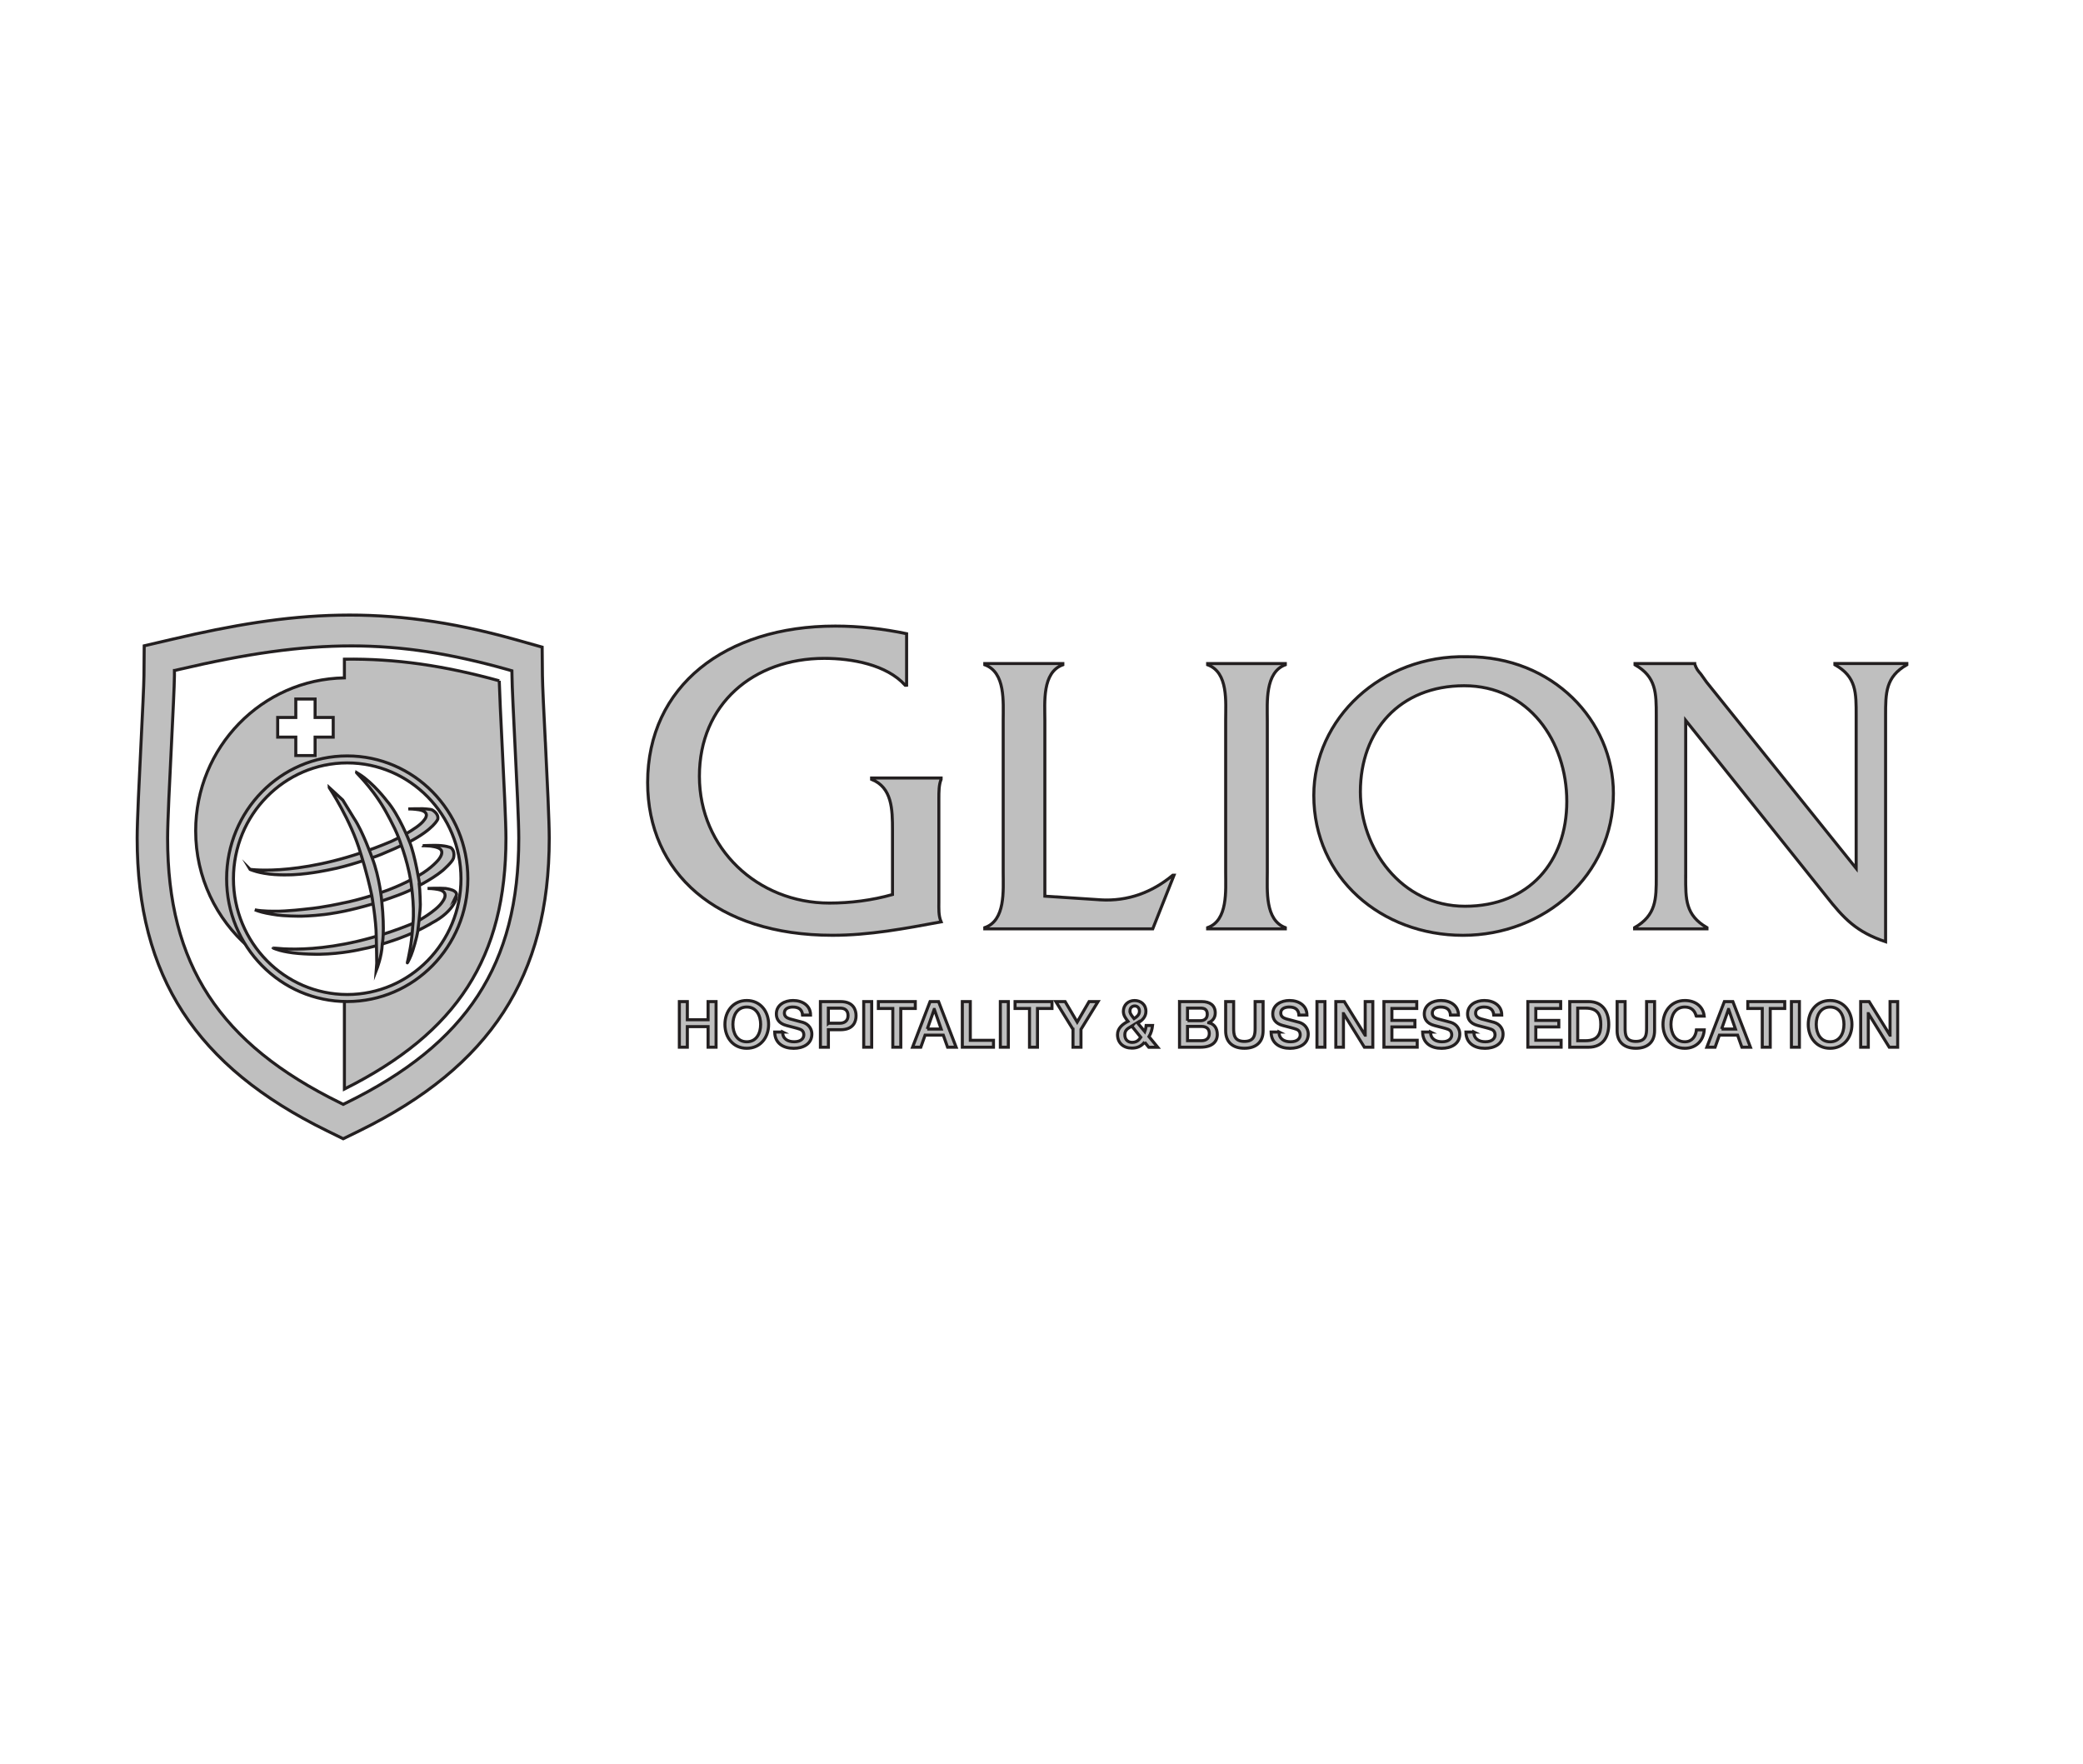 <?xml version="1.0" encoding="UTF-8"?>
<svg id="Layer_1" data-name="Layer 1" xmlns="http://www.w3.org/2000/svg" viewBox="0 0 686.51 581.41">
  <defs>
    <style>
      .cls-1 {
        fill: #bfbfbf;
        stroke: #231f20;
        stroke-miterlimit: 10;
      }
    </style>
  </defs>
  <path class="cls-1" d="m298.79,225.82h-.46c-6.13-6.79-17.51-8.85-26.65-8.85-23.36,0-41.17,15.06-41.17,38.84s19.16,41.8,42.82,41.8c6.89,0,14.08-.89,20.82-2.81v-21.26c0-6.81-.14-14.03-6.89-16.7v-.44h22.91v.44c-.74,1.78-.74,4.13-.74,6.35v33.96c0,2.22-.16,4.58.74,6.65-11.97,2.22-23.64,4.43-35.79,4.43-38.32,0-60.93-20.67-60.93-50.35,0-31.76,25.59-51.55,61.84-51.55,7.93,0,15.72.89,23.51,2.51v16.98Z"/>
  <path class="cls-1" d="m362.68,296.55c9.16.53,17.1-2.52,23.84-8.11h.41l-7.01,17.67h-55.36v-.4c6.87-2.39,6.07-12.22,6.07-18.2v-50.1c0-6.11.8-15.81-6.07-18.33v-.4h25.73v.4c-6.88,2.52-5.93,12.36-5.93,18.33v57.93l18.32,1.2Z"/>
  <path class="cls-1" d="m403.95,237.42c0-6.11.94-15.81-5.94-18.34v-.4h25.6v.4c-6.74,2.52-5.93,12.36-5.93,18.34v50.1c0,5.97-.8,15.68,5.93,18.19v.4h-25.6v-.4c6.74-2.38,5.94-12.22,5.94-18.19v-50.1Z"/>
  <path class="cls-1" d="m448.35,260.93c0,18.6,13.34,37.73,34.49,37.73s33.54-14.73,33.54-34.54-12.53-38.13-33.82-38.13-34.21,14.88-34.21,34.95m83.39.53c0,27.11-22.77,46.77-49.58,46.77s-49.16-18.88-49.16-46.11c0-25.25,22.22-46.37,50.51-45.7,28.28-.13,48.23,21.12,48.23,45.04"/>
  <path class="cls-1" d="m555.56,288.84c0,7.44-.13,12.74,7.02,16.87v.4h-23.85v-.4c7.14-4.12,7.14-9.42,7.14-16.86v-53.02c0-7.43,0-12.75-7-16.74v-.4h19.67v.12c.53,1.6,1.08,2.26,2.02,3.34l1.88,2.64,49.31,61.38v-50.36c0-7.43.14-12.75-7.01-16.74v-.4h23.71v.4c-7,3.99-7,9.3-7,16.74v74.54c-9.56-3.18-13.73-7.57-19.67-15.14l-46.21-57.8v51.43Z"/>
  <path class="cls-1" d="m114.04,363.49l-.92.46-.91-.46c-39.93-19.56-56.97-45.65-56.97-87.27,0-5.44.69-19.19,1.29-31.32.47-9.69.93-18.84.96-22.23v-1.69s.01,0,.01,0l1.62-.38c44.02-10.32,71.3-10.32,108.06.02l1.53.44.03,1.62c.02,3.4.49,12.6.96,22.35.61,12.09,1.28,25.8,1.28,31.2,0,41.63-17.03,67.71-56.95,87.27m65.7-119.01c-.47-9.2-.93-18.72-.96-21.9l-.09-9.33-8.83-2.49c-43.18-12.14-74.11-9.24-112.98-.12l-9.34,2.18-.08,9.76c-.03,3.19-.5,12.71-.95,21.9-.63,12.81-1.29,26.05-1.29,31.74,0,45.5,19.32,75.25,62.65,96.47l5.26,2.58,5.27-2.58c43.3-21.22,62.63-50.97,62.63-96.47,0-5.68-.65-18.93-1.28-31.74"/>
  <path class="cls-1" d="m109.82,242.92h-5.97v6.07h-6.36v-6.07h-5.97v-6.48h5.97v-6.08h6.36v6.08h5.97v6.48Zm54.72-18.56c-18.17-5-34.06-7.35-51.03-7.12v6.16h-.05c-27.12.47-48.97,22.86-48.97,50.42,0,15.37,6.81,29.11,17.52,38.35-4.42-6.39-7.04-14.18-7.04-22.58,0-21.62,17.26-39.22,38.49-39.27h0s.05,0,.05,0h0s.03,0,.04,0c21.27,0,38.57,17.62,38.57,39.27s-17.3,39.26-38.57,39.26h-.04v30.05c37.26-18.65,53.24-43.45,53.24-82.69,0-5.31-.69-18.96-1.28-30.99-.42-8.51-.81-16.6-.93-20.87"/>
  <path class="cls-1" d="m82.42,286.5s18.42,2.67,46.54-9.21c0,0,8.79-4.05,10.86-7.07,0,0,2.41-2.59-1.67-3.35,0,0-1.96-.32-3.59-.28,0,0,2.51-.09,4.74-.07,0,0,2.5.12,3.08.36,0,0,2.31,1.18,1.9,3.1,0,0-1.31,3.26-9.42,7.49,0,0-9.44,4.45-12.24,5.19,0,0-8.16,2.89-13.77,3.91,0,0-6.27,1.4-11.99,1.68,0,0-5.32.36-9.77-.45,0,0-2.13-.34-3.77-.94l-.84-.31.84.31-.84-.31-.07-.07Z"/>
  <path class="cls-1" d="m90.12,312.43c.04-.15,18.72,3.27,46.83-8.46,0,0,6.97-3.67,8.95-6.91,0,0,2.57-3.21-1.58-3.95,0,0-1.78-.34-3.41-.31,0,0,3.66-.18,5.98,0,0,0,1.49.26,1.79.41,0,0,2.41.56,1.61,2.19.49-.56.08,4.58-8.03,8.82,0,0-3.96,2.54-10.62,5,0,0-6.9,2.58-12.5,3.6,0,0-6.34,1.55-13.87,1.66,0,0-6.03.09-10.48-.72,0,0-2.13-.34-3.76-.94l-.85-.32.85.32-.85-.32-.07-.06Z"/>
  <path class="cls-1" d="m139.31,278.71s1.38.01,2.43.11c0,0,2.59.24,3.4,1.04,0,0,1.36.91-.52,3.34,0,0-2.2,2.86-6.72,5.4,0,0-5.38,3.22-12.48,5.6,0,0-6.93,2.39-12.75,3.47,0,0-6.02,1.38-11.56,1.89,0,0-6.77.82-10.55.73,0,0-4.15.08-6.57-.46,0,0,1.79.73,3.74,1.1,0,0,3.23.66,5.45.8,0,0,4.64.34,7.65.14,0,0,5.1-.18,9.37-.99,0,0,4.42-.58,12.77-3.02,0,0,10.59-3.4,12.75-4.81,0,0,6.2-2.87,10.19-6.18,0,0,3.09-2.69,3.51-3.96,0,0,.79-2.24-.81-3.55,0,0-1.8-.83-5.57-.76,0,0-2.58.02-3,.06l-.7.03h-.05.01Z"/>
  <path class="cls-1" d="m108.52,259.58s7.2,10.84,10.3,21.53c0,0,2.09,6.31,3.72,14.04,0,0,1.44,8.18,1.46,13.42,0,0,.25,10.09.16,10.89,0,0,1.68-4.28,1.83-8.37,0,0,.89-3.88-.17-14.12,0,0-.67-7.85-3.19-14.31,0,0-3.06-8.68-5.94-12.95l-3.72-6.05,3.72,6.05-3.72-6.05-4.45-4.1Z"/>
  <path class="cls-1" d="m117.62,254.65c-1.12-.72,4.39,3.94,9.05,11.94,0,0,3.37,5.83,4.72,9.53,0,0,2.75,6.81,3.94,13.89,0,0,1.37,8.13.78,14.3,0,0-.34,5.27-.9,8.2,0,0-.66,3.59-.94,4.62,0,0-.03.14-.02.18,0,0,0,.08.12-.14,0,0,1.03-1.84,1.67-3.9,0,0,1.32-4.05,1.68-6.63,0,0,.82-6.5.81-8.56,0,0-.1-4.75-.32-6.27-.23-1.52.15-.08.15-.08,0,0-1.6-10.15-3.4-14.32,0,0-3.44-8.89-7.46-13.48,0,0-4.41-5.85-9.06-8.77,0,0-.9-.54-.94-.57-.05-.03.19.09.19.09l-.07-.04Z"/>
  <path class="cls-1" d="m114.44,249.12c10.97,0,20.91,4.53,28.11,11.85,7.19,7.33,11.64,17.44,11.64,28.62s-4.45,21.29-11.64,28.61c-7.2,7.33-17.14,11.86-28.11,11.86s-20.92-4.53-28.11-11.86c-7.19-7.32-11.64-17.43-11.64-28.61s4.45-21.3,11.64-28.62c7.2-7.33,17.14-11.85,28.11-11.85m26.5,13.48c-6.78-6.9-16.16-11.18-26.5-11.18s-19.73,4.28-26.51,11.18c-6.79,6.9-10.99,16.45-10.99,26.99s4.2,20.07,10.99,26.98c6.78,6.9,16.16,11.18,26.51,11.18s19.72-4.27,26.5-11.18c6.78-6.91,10.99-16.44,10.99-26.98s-4.2-20.09-10.99-26.99"/>
  <g>
    <path class="cls-1" d="m223.9,330.08h2.63v5.98h6.84v-5.98h2.63v15.03h-2.63v-6.78h-6.84v6.78h-2.63v-15.03Z"/>
    <path class="cls-1" d="m253.32,337.6c0,4.31-2.72,7.87-7.2,7.87s-7.2-3.56-7.2-7.87,2.72-7.88,7.2-7.88,7.2,3.6,7.2,7.88Zm-11.77,0c0,2.88,1.35,5.73,4.57,5.73s4.57-2.84,4.57-5.73-1.35-5.73-4.57-5.73-4.57,2.84-4.57,5.73Z"/>
    <path class="cls-1" d="m257.93,340.1c0,2.3,1.71,3.22,3.81,3.22,2.32,0,3.18-1.16,3.18-2.27s-.63-1.62-1.24-1.85c-1.07-.4-2.4-.67-4.48-1.24-2.59-.67-3.33-2.26-3.33-3.81,0-3.03,2.78-4.43,5.5-4.43,3.12,0,5.77,1.67,5.77,4.8h-2.63c-.15-1.94-1.41-2.65-3.24-2.65-1.22,0-2.76.44-2.76,1.96,0,1.08.72,1.62,1.79,1.94.23.07,3.56.93,4.34,1.16,1.96.61,2.93,2.23,2.93,3.83,0,3.37-3.01,4.72-5.98,4.72-3.43,0-6.21-1.64-6.27-5.37h2.63Z"/>
    <path class="cls-1" d="m270.39,330.08h6.63c4.3,0,5.12,2.78,5.12,4.66s-.82,4.61-5.12,4.61h-4v5.77h-2.63v-15.03Zm2.63,7.12h3.85c1.18,0,2.63-.59,2.63-2.48s-1.2-2.48-2.59-2.48h-3.9v4.97Z"/>
    <path class="cls-1" d="m284.66,330.08h2.63v15.03h-2.63v-15.03Z"/>
    <path class="cls-1" d="m289.49,330.08h12.17v2.27h-4.78v12.76h-2.63v-12.76h-4.76v-2.27Z"/>
    <path class="cls-1" d="m306.53,330.08h2.8l5.79,15.03h-2.82l-1.41-3.98h-6l-1.41,3.98h-2.72l5.77-15.03Zm-.93,9.05h4.59l-2.25-6.47h-.06l-2.27,6.47Z"/>
    <path class="cls-1" d="m317.16,330.08h2.63v12.76h7.64v2.27h-10.27v-15.03Z"/>
    <path class="cls-1" d="m329.69,330.08h2.63v15.03h-2.63v-15.03Z"/>
    <path class="cls-1" d="m334.54,330.08h12.17v2.27h-4.78v12.76h-2.63v-12.76h-4.76v-2.27Z"/>
    <path class="cls-1" d="m353.63,339.22l-5.64-9.14h3.05l3.98,6.74,3.92-6.74h2.95l-5.62,9.14v5.9h-2.63v-5.9Z"/>
    <path class="cls-1" d="m377.26,343.43c-1.12,1.37-2.44,1.98-4.21,1.98-2.78,0-4.74-1.66-4.74-4.46,0-2.13,1.71-3.45,3.45-4.36-.78-1.01-1.52-1.96-1.52-3.28,0-2.17,1.64-3.58,3.68-3.58,1.94,0,3.75,1.18,3.75,3.6,0,1.79-1.26,3.03-2.72,3.81l2.34,2.83c.17-.49.36-1.03.46-2.02h2.11c-.15,1.32-.51,2.61-1.18,3.68l2.88,3.5h-2.95l-1.37-1.68Zm-4.23-5.26c-.88.55-2.32,1.03-2.32,2.82,0,1.62,1.01,2.53,2.42,2.53,1.75,0,2.4-1.08,2.84-1.68l-2.95-3.66Zm-.63-4.99c0,.99.8,1.77,1.37,2.51.91-.61,1.77-1.24,1.77-2.44,0-.99-.61-1.73-1.54-1.73s-1.6.65-1.6,1.66Z"/>
    <path class="cls-1" d="m388.75,330.08h7.31c2.7,0,4.46,1.22,4.46,3.73,0,1.52-.78,2.61-2.15,3.2v.04c1.85.4,2.82,1.83,2.82,3.87,0,2.36-1.64,4.19-5.54,4.19h-6.91v-15.03Zm2.63,6.29h4.3c1.26,0,2.21-.73,2.21-2.08,0-1.52-.78-2.06-2.21-2.06h-4.3v4.15Zm0,6.59h4.65c1.6,0,2.53-.87,2.53-2.38s-.93-2.31-2.53-2.31h-4.65v4.69Z"/>
    <path class="cls-1" d="m403.95,330.08h2.63v8.76c0,2.02.13,4.36,3.54,4.36s3.54-2.33,3.54-4.36v-8.76h2.63v9.62c0,3.85-2.46,5.76-6.17,5.76s-6.17-1.91-6.17-5.76v-9.62Z"/>
    <path class="cls-1" d="m421.53,340.1c0,2.3,1.71,3.22,3.81,3.22,2.32,0,3.18-1.16,3.18-2.27s-.63-1.62-1.24-1.85c-1.07-.4-2.4-.67-4.48-1.24-2.59-.67-3.33-2.26-3.33-3.81,0-3.03,2.78-4.43,5.5-4.43,3.12,0,5.77,1.67,5.77,4.8h-2.63c-.15-1.94-1.41-2.65-3.24-2.65-1.22,0-2.76.44-2.76,1.96,0,1.08.72,1.62,1.79,1.94.23.07,3.56.93,4.34,1.16,1.96.61,2.93,2.23,2.93,3.83,0,3.37-3.01,4.72-5.98,4.72-3.43,0-6.21-1.64-6.27-5.37h2.63Z"/>
    <path class="cls-1" d="m434.04,330.08h2.63v15.03h-2.63v-15.03Z"/>
    <path class="cls-1" d="m440.26,330.08h2.78l6.86,11.07h.04v-11.07h2.51v15.03h-2.78l-6.84-11.05h-.06v11.05h-2.51v-15.03Z"/>
    <path class="cls-1" d="m456.11,330.08h10.82v2.27h-8.19v3.93h7.58v2.15h-7.58v4.4h8.34v2.27h-10.97v-15.03Z"/>
    <path class="cls-1" d="m471.47,340.1c0,2.3,1.71,3.22,3.81,3.22,2.32,0,3.18-1.16,3.18-2.27s-.63-1.62-1.24-1.85c-1.07-.4-2.4-.67-4.48-1.24-2.59-.67-3.33-2.26-3.33-3.81,0-3.03,2.78-4.43,5.5-4.43,3.12,0,5.77,1.67,5.77,4.8h-2.63c-.15-1.94-1.41-2.65-3.24-2.65-1.22,0-2.76.44-2.76,1.96,0,1.08.72,1.62,1.79,1.94.23.07,3.56.93,4.34,1.16,1.96.61,2.93,2.23,2.93,3.83,0,3.37-3.01,4.72-5.98,4.72-3.43,0-6.21-1.64-6.27-5.37h2.63Z"/>
    <path class="cls-1" d="m485.74,340.1c0,2.3,1.71,3.22,3.81,3.22,2.32,0,3.18-1.16,3.18-2.27s-.63-1.62-1.24-1.85c-1.07-.4-2.4-.67-4.48-1.24-2.59-.67-3.33-2.26-3.33-3.81,0-3.03,2.78-4.43,5.5-4.43,3.12,0,5.77,1.67,5.77,4.8h-2.63c-.15-1.94-1.41-2.65-3.24-2.65-1.22,0-2.76.44-2.76,1.96,0,1.08.72,1.62,1.79,1.94.23.07,3.56.93,4.34,1.16,1.96.61,2.93,2.23,2.93,3.83,0,3.37-3.01,4.72-5.98,4.72-3.43,0-6.21-1.64-6.27-5.37h2.63Z"/>
    <path class="cls-1" d="m503.54,330.08h10.82v2.27h-8.19v3.93h7.58v2.15h-7.58v4.4h8.34v2.27h-10.97v-15.03Z"/>
    <path class="cls-1" d="m517.35,330.08h6.23c4.63,0,6.63,3.37,6.63,7.52s-2,7.51-6.63,7.51h-6.23v-15.03Zm2.63,12.89h2.59c4.13,0,5.01-2.33,5.01-5.37s-.88-5.37-5.01-5.37h-2.59v10.74Z"/>
    <path class="cls-1" d="m532.97,330.08h2.63v8.76c0,2.02.13,4.36,3.54,4.36s3.54-2.33,3.54-4.36v-8.76h2.63v9.62c0,3.85-2.46,5.76-6.17,5.76s-6.17-1.91-6.17-5.76v-9.62Z"/>
    <path class="cls-1" d="m559.03,334.86c-.44-1.75-1.56-2.99-3.75-2.99-3.22,0-4.57,2.84-4.57,5.73s1.35,5.73,4.57,5.73c2.36,0,3.6-1.75,3.83-3.94h2.57c-.23,3.6-2.76,6.08-6.4,6.08-4.48,0-7.2-3.56-7.2-7.87s2.72-7.88,7.2-7.88c3.41,0,6.04,1.9,6.38,5.14h-2.63Z"/>
    <path class="cls-1" d="m568.31,330.08h2.8l5.79,15.03h-2.82l-1.41-3.98h-6l-1.41,3.98h-2.72l5.77-15.03Zm-.93,9.05h4.59l-2.25-6.47h-.06l-2.27,6.47Z"/>
    <path class="cls-1" d="m576.04,330.08h12.17v2.27h-4.78v12.76h-2.63v-12.76h-4.76v-2.27Z"/>
    <path class="cls-1" d="m590.41,330.08h2.63v15.03h-2.63v-15.03Z"/>
    <path class="cls-1" d="m610.36,337.6c0,4.31-2.72,7.87-7.2,7.87s-7.2-3.56-7.2-7.87,2.72-7.88,7.2-7.88,7.2,3.6,7.2,7.88Zm-11.77,0c0,2.88,1.35,5.73,4.57,5.73s4.57-2.84,4.57-5.73-1.35-5.73-4.57-5.73-4.57,2.84-4.57,5.73Z"/>
    <path class="cls-1" d="m613.24,330.08h2.78l6.86,11.07h.04v-11.07h2.51v15.03h-2.78l-6.84-11.05h-.06v11.05h-2.51v-15.03Z"/>
  </g>
</svg>